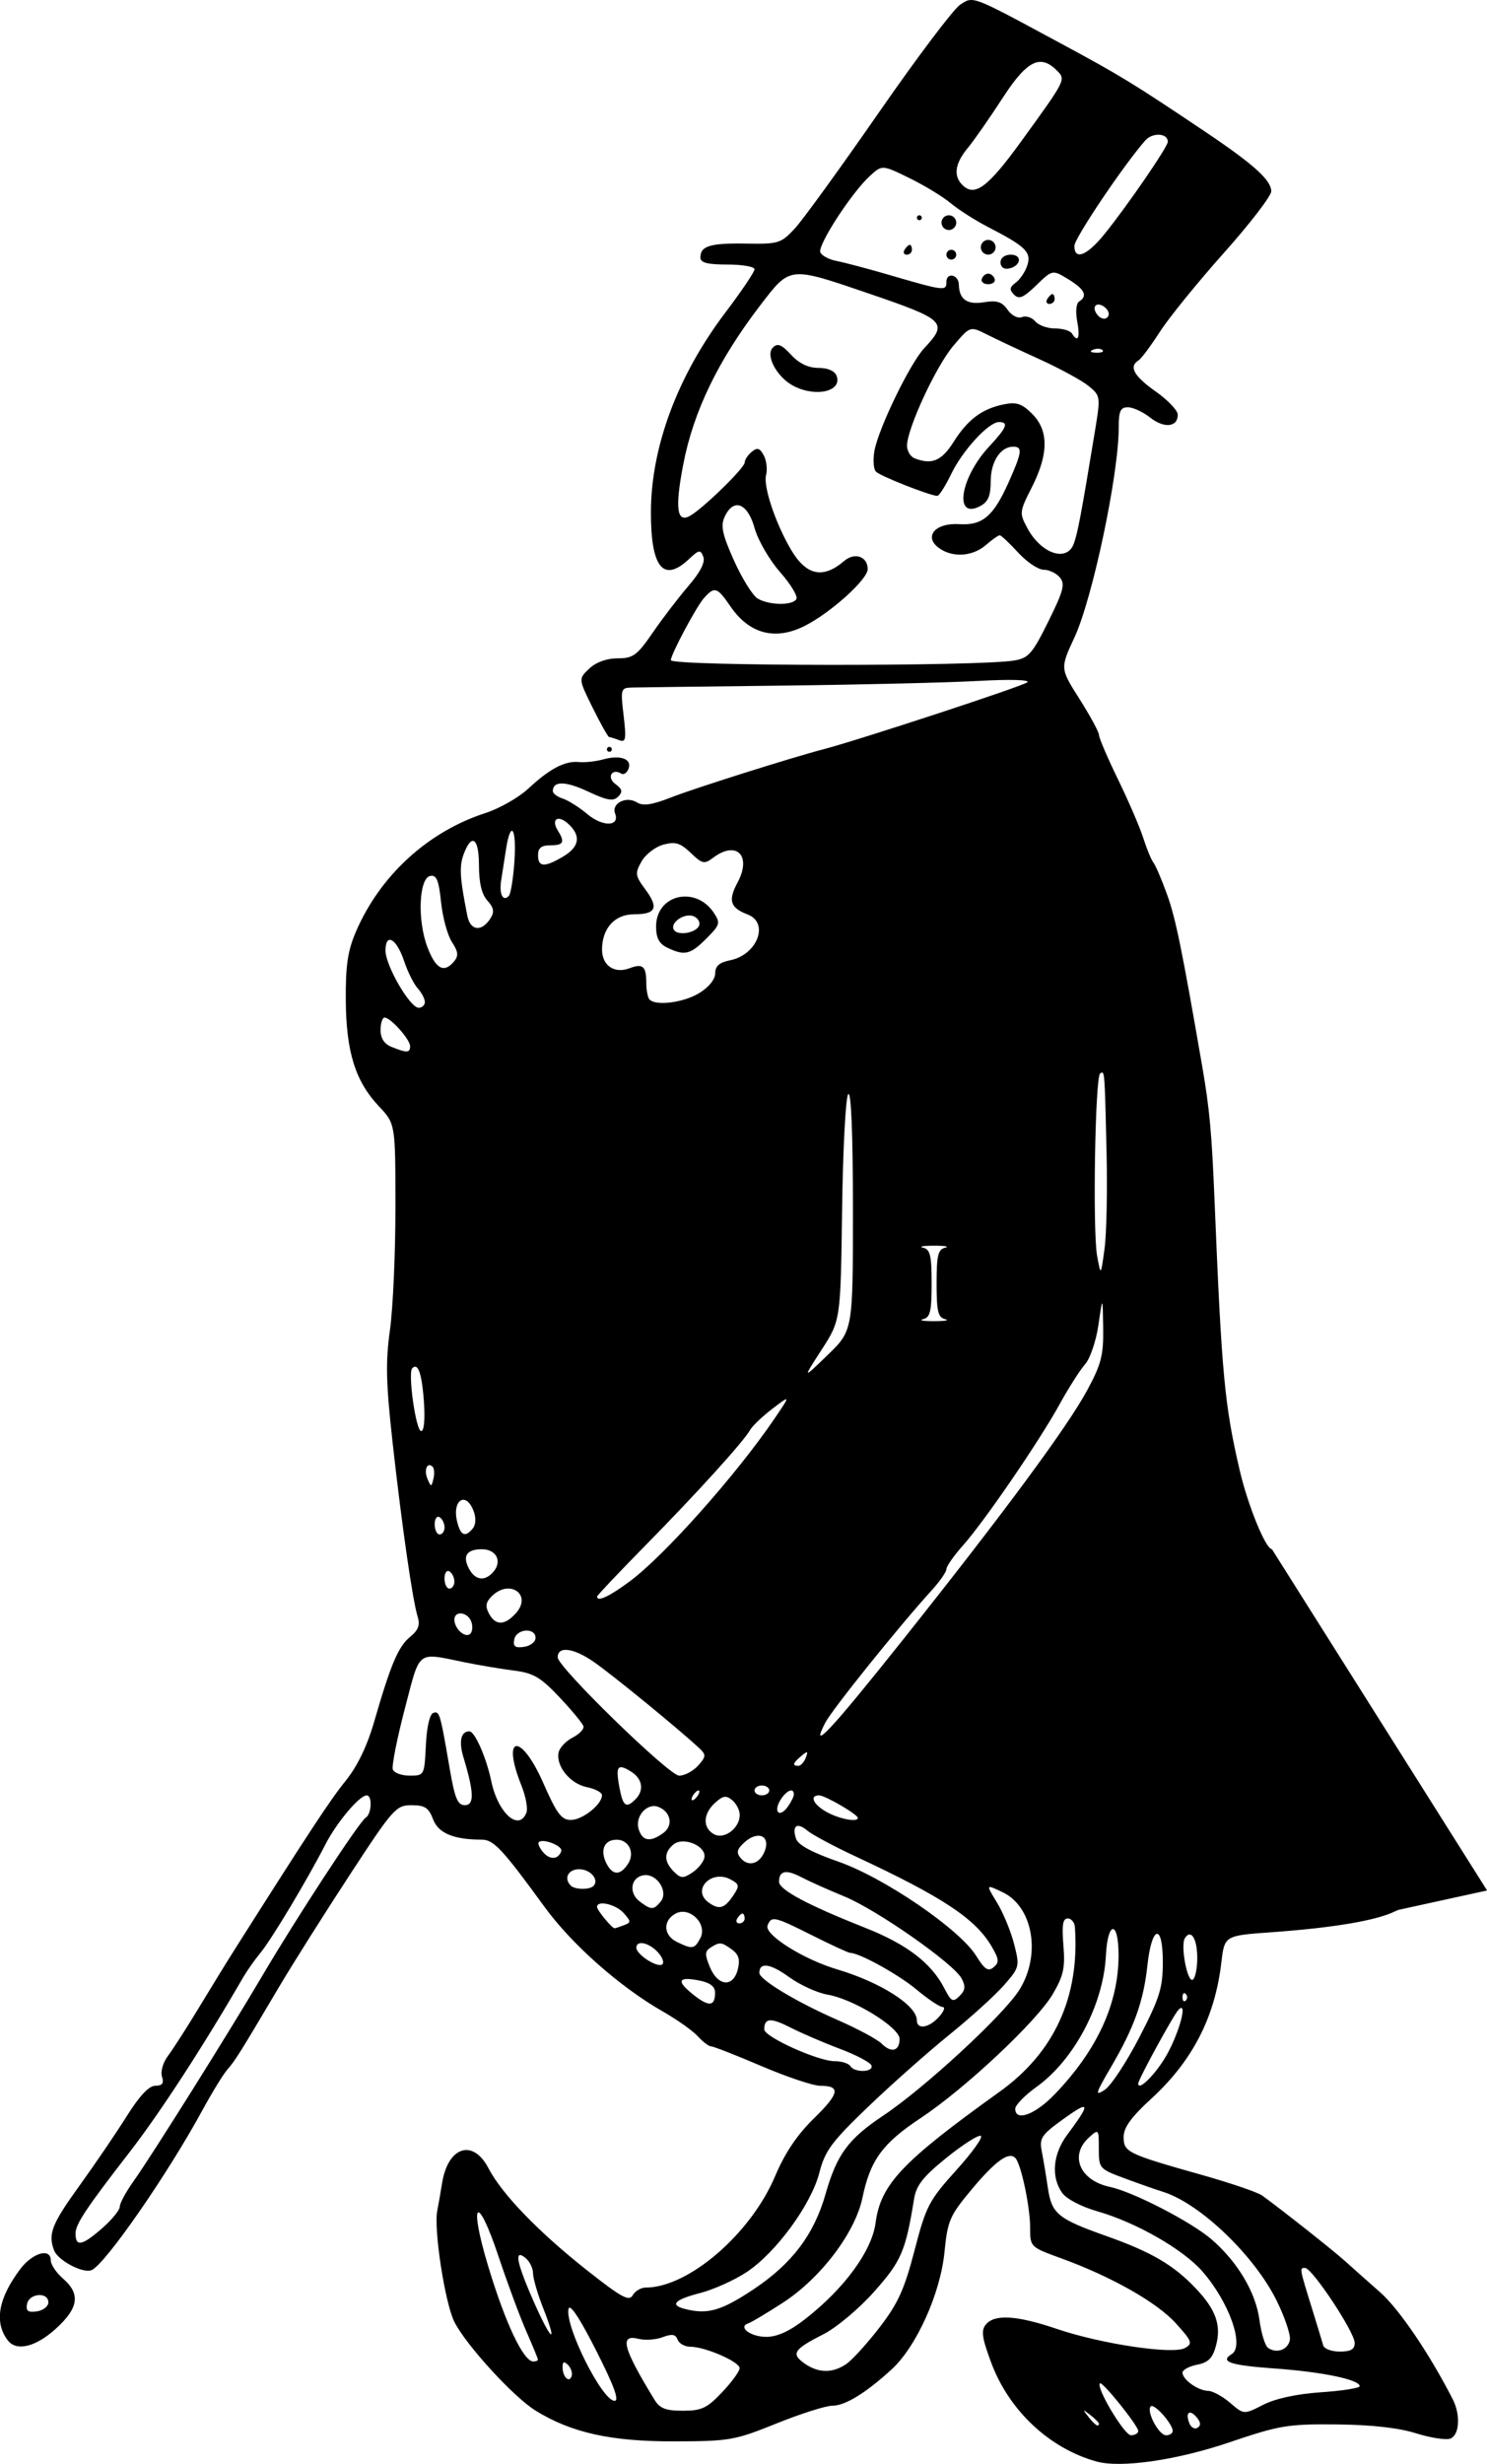 <?xml version="1.0" encoding="UTF-8" standalone="no"?>
<!-- Created with Inkscape (http://www.inkscape.org/) -->

<svg
   width="51.901mm"
   height="85.964mm"
   viewBox="0 0 51.901 85.964"
   version="1.1"
   id="svg1"
   xml:space="preserve"
   inkscape:version="1.3.2 (091e20e, 2023-11-25, custom)"
   sodipodi:docname="Line Drawings.svg"
   xmlns:inkscape="http://www.inkscape.org/namespaces/inkscape"
   xmlns:sodipodi="http://sodipodi.sourceforge.net/DTD/sodipodi-0.dtd"
   xmlns="http://www.w3.org/2000/svg"
   xmlns:svg="http://www.w3.org/2000/svg"><sodipodi:namedview
     id="namedview1"
     pagecolor="#ffffff"
     bordercolor="#666666"
     borderopacity="1.0"
     inkscape:showpageshadow="2"
     inkscape:pageopacity="0.0"
     inkscape:pagecheckerboard="0"
     inkscape:deskcolor="#d1d1d1"
     inkscape:document-units="mm"
     inkscape:zoom="1.0847363"
     inkscape:cx="371.51886"
     inkscape:cy="315.74493"
     inkscape:window-width="1856"
     inkscape:window-height="1057"
     inkscape:window-x="56"
     inkscape:window-y="-8"
     inkscape:window-maximized="1"
     inkscape:current-layer="layer1" /><defs
     id="defs1" /><g
     inkscape:label="Layer 1"
     inkscape:groupmode="layer"
     id="layer1"
     transform="translate(-77.951,-94.404)"><path
       id="path2"
       style="fill:#000000;stroke-width:1"
       d="m 111.766,94.411 c -0.106,0.02 -0.186,0.081 -0.304,0.158 -0.23,0.151 -1.509,1.847 -2.841,3.768 -1.332,1.921 -2.65,3.739 -2.929,4.04 -0.481,0.518 -0.569,0.546 -1.694,0.526 -1.257,-0.022 -1.601,0.082 -1.601,0.483 0,0.185 0.237,0.248 0.945,0.248 0.519,0 0.945,0.074 0.945,0.165 0,0.091 -0.456,0.767 -1.013,1.503 -1.668,2.201 -2.597,4.684 -2.604,6.959 -0.006,1.943 0.433,2.49 1.326,1.652 0.352,-0.331 0.404,-0.339 0.503,-0.083 0.072,0.188 -0.104,0.535 -0.515,1.013 -0.344,0.4 -0.905,1.132 -1.246,1.628 -0.551,0.801 -0.688,0.902 -1.229,0.902 -0.381,0 -0.752,0.134 -0.99,0.358 -0.381,0.358 -0.381,0.358 0.122,1.374 0.277,0.559 0.534,1.015 0.571,1.015 0.037,0 0.191,0.048 0.343,0.106 0.24,0.092 0.261,-0.017 0.162,-0.859 -0.11,-0.932 -0.1,-0.965 0.297,-0.975 0.226,-0.006 2.612,-0.036 5.304,-0.068 2.692,-0.031 5.741,-0.104 6.776,-0.162 1.092,-0.061 1.813,-0.042 1.717,0.046 -0.14,0.13 -5.86,2.008 -7.119,2.338 -1.139,0.298 -4.482,1.354 -5.301,1.674 -0.69,0.27 -0.996,0.314 -1.213,0.178 -0.368,-0.23 -0.893,0.037 -0.759,0.386 0.177,0.461 -0.43,0.477 -0.966,0.026 -0.284,-0.239 -0.672,-0.484 -0.861,-0.544 -0.189,-0.06 -0.345,-0.177 -0.345,-0.259 0,-0.36 0.439,-0.356 1.223,0.011 0.674,0.316 0.887,0.352 1.056,0.181 0.168,-0.17 0.147,-0.262 -0.1,-0.444 -0.308,-0.227 -0.116,-0.56 0.207,-0.36 0.085,0.052 0.199,-0.023 0.255,-0.168 0.131,-0.342 -0.28,-0.495 -0.881,-0.328 -0.26,0.072 -0.642,0.114 -0.849,0.093 -0.488,-0.049 -1.022,0.232 -1.77,0.929 -0.331,0.308 -1.001,0.69 -1.491,0.849 -2.013,0.651 -3.681,2.18 -4.526,4.147 -0.283,0.659 -0.36,1.18 -0.351,2.379 0.013,1.812 0.332,2.833 1.159,3.71 0.573,0.608 0.573,0.608 0.574,3.52 1.31e-4,1.602 -0.086,3.531 -0.192,4.287 -0.156,1.117 -0.138,1.856 0.096,3.95 0.328,2.933 0.696,5.486 0.873,6.053 0.089,0.286 0.021,0.466 -0.261,0.695 -0.414,0.335 -0.68,0.96 -1.258,2.962 -0.245,0.849 -0.588,1.559 -0.994,2.061 -0.537,0.663 -1.249,1.745 -3.845,5.84 -0.283,0.447 -0.859,1.382 -1.279,2.077 -0.42,0.695 -0.905,1.45 -1.076,1.677 -0.176,0.234 -0.269,0.551 -0.212,0.73 0.074,0.233 0.013,0.317 -0.232,0.317 -0.221,0 -0.556,0.355 -0.999,1.063 -0.367,0.585 -1.111,1.679 -1.654,2.431 -0.963,1.334 -1.1,1.682 -0.881,2.252 0.134,0.349 0.998,0.807 1.303,0.69 0.46,-0.176 2.651,-3.334 3.871,-5.577 0.334,-0.614 0.729,-1.257 0.877,-1.428 0.281,-0.324 0.407,-0.525 1.814,-2.9 0.465,-0.784 1.564,-2.526 2.444,-3.872 1.523,-2.331 1.626,-2.447 2.166,-2.447 0.465,0 0.6,0.088 0.751,0.489 0.184,0.488 0.72,0.713 1.699,0.713 0.417,0 0.72,0.323 2.192,2.345 0.955,1.312 2.627,2.79 4.122,3.646 0.504,0.288 1.059,0.681 1.232,0.873 0.174,0.192 0.382,0.349 0.463,0.349 0.081,0 0.87,0.309 1.754,0.687 0.884,0.378 1.807,0.687 2.049,0.687 0.729,0 0.677,0.267 -0.221,1.143 -0.583,0.569 -1.01,1.206 -1.35,2.01 -0.85,2.015 -3.026,3.888 -4.516,3.888 -0.167,0 -0.372,0.121 -0.455,0.269 -0.125,0.223 -0.398,0.073 -1.597,-0.874 -1.695,-1.339 -2.967,-2.657 -3.437,-3.559 -0.541,-1.04 -1.414,-0.759 -1.619,0.521 -0.056,0.351 -0.132,0.784 -0.168,0.961 -0.131,0.639 0.271,3.239 0.6,3.885 0.418,0.819 2.064,2.615 2.83,3.089 1.248,0.771 2.624,1.077 4.812,1.074 1.964,-0.004 2.133,-0.034 3.597,-0.624 0.845,-0.341 1.722,-0.62 1.949,-0.62 0.449,0 1.169,-0.442 2.075,-1.272 0.862,-0.79 1.699,-2.649 1.84,-4.085 0.109,-1.104 0.182,-1.271 0.952,-2.193 0.838,-1.003 1.305,-1.335 1.528,-1.085 0.199,0.223 0.51,1.701 0.51,2.422 0,0.673 0.005,0.678 1.073,1.066 1.766,0.642 3.35,1.539 4.013,2.272 0.567,0.627 0.596,0.706 0.318,0.862 -0.418,0.234 -2.913,-0.138 -4.472,-0.667 -1.397,-0.474 -2.172,-0.522 -2.477,-0.154 -0.173,0.209 -0.138,0.46 0.186,1.331 0.624,1.673 2.032,2.995 3.678,3.45 0.85,0.235 2.8,-0.046 4.637,-0.67 1.745,-0.591 2.03,-0.641 3.739,-0.624 1.215,0.011 2.166,0.118 2.772,0.309 0.507,0.159 1.047,0.243 1.199,0.185 0.321,-0.123 0.363,-0.827 0.084,-1.373 -0.818,-1.598 -1.873,-3.151 -2.538,-3.736 -0.435,-0.382 -0.984,-0.871 -1.221,-1.085 -0.398,-0.36 -2.234,-1.811 -2.892,-2.286 -0.156,-0.113 -1.095,-0.434 -2.087,-0.714 -2.625,-0.74 -2.748,-0.8 -2.748,-1.329 0,-0.33 0.26,-0.691 0.961,-1.333 1.439,-1.318 2.225,-2.841 2.448,-4.748 0.111,-0.945 0.111,-0.945 1.743,-1.062 2.188,-0.157 3.683,-0.411 4.334,-0.736 0.047,-0.024 0.074,-0.028 0.116,-0.047 l 3.083,-0.675 -7.509,-11.906 c -0.216,0 -0.839,-1.523 -1.124,-2.748 -0.53,-2.273 -0.63,-3.345 -0.877,-9.36 -0.098,-2.402 -0.175,-3.248 -0.43,-4.723 -0.709,-4.103 -0.93,-5.183 -1.228,-6.008 -0.187,-0.518 -0.402,-1.021 -0.477,-1.116 -0.075,-0.096 -0.235,-0.483 -0.356,-0.861 -0.121,-0.378 -0.517,-1.298 -0.881,-2.044 -0.364,-0.747 -0.662,-1.442 -0.663,-1.546 -9e-4,-0.104 -0.307,-0.669 -0.68,-1.257 -0.678,-1.069 -0.679,-1.069 -0.178,-2.147 0.632,-1.36 1.546,-5.687 1.546,-7.323 0,-0.578 0.059,-0.71 0.32,-0.71 0.176,0 0.527,0.162 0.778,0.36 0.49,0.385 0.963,0.335 0.963,-0.101 0,-0.147 -0.348,-0.511 -0.773,-0.811 -0.759,-0.535 -0.943,-0.868 -0.599,-1.081 0.096,-0.059 0.431,-0.508 0.746,-0.998 0.315,-0.49 1.318,-1.726 2.23,-2.748 0.912,-1.022 1.659,-1.993 1.659,-2.157 0,-0.388 -0.622,-0.948 -2.319,-2.086 -2.504,-1.68 -2.931,-1.942 -4.98,-3.047 -2.4,-1.295 -2.937,-1.594 -3.254,-1.533 z m 2.439,2.156 c 0.212,-0.026 0.413,0.076 0.63,0.294 0.323,0.323 0.334,0.302 -1.243,2.478 -1.166,1.609 -1.623,1.947 -2.052,1.518 -0.32,-0.32 -0.258,-0.75 0.189,-1.29 0.221,-0.267 0.764,-1.046 1.208,-1.731 0.534,-0.824 0.916,-1.226 1.268,-1.27 z m 4.209,2.538 c 0.165,0.01 0.298,0.094 0.298,0.244 0,0.176 -1.388,2.2 -2.201,3.21 -0.616,0.765 -1.061,0.943 -1.061,0.424 0,-0.265 1.727,-2.832 2.478,-3.682 0.126,-0.142 0.322,-0.206 0.487,-0.195 z m -9.612,1.155 c 0.175,0.007 0.414,0.124 0.891,0.358 0.526,0.257 1.175,0.652 1.442,0.877 0.268,0.225 0.865,0.605 1.327,0.843 1.292,0.667 1.492,0.864 1.346,1.323 -0.07,0.219 -0.25,0.49 -0.402,0.602 -0.22,0.163 -0.232,0.247 -0.061,0.421 0.172,0.175 0.324,0.11 0.777,-0.328 0.563,-0.545 0.563,-0.545 1.117,-0.208 0.571,0.347 0.686,0.584 0.377,0.775 -0.103,0.063 -0.131,0.356 -0.067,0.697 0.108,0.575 0.026,0.758 -0.186,0.416 -0.058,-0.094 -0.324,-0.172 -0.59,-0.172 -0.266,0 -0.576,-0.111 -0.689,-0.248 -0.113,-0.136 -0.32,-0.203 -0.461,-0.149 -0.148,0.057 -0.361,-0.051 -0.505,-0.256 -0.196,-0.28 -0.371,-0.335 -0.826,-0.261 -0.586,0.095 -0.864,-0.101 -0.874,-0.617 -0.007,-0.35 -0.434,-0.443 -0.434,-0.095 0,0.331 -0.062,0.323 -2.061,-0.26 -0.708,-0.207 -1.507,-0.417 -1.774,-0.469 -0.267,-0.051 -0.522,-0.188 -0.566,-0.304 -0.095,-0.247 1.074,-2.053 1.713,-2.646 0.221,-0.205 0.332,-0.307 0.506,-0.3 z m 1.237,1.655 c -0.047,0 -0.086,0.038 -0.086,0.086 0,0.047 0.039,0.086 0.086,0.086 0.047,0 0.086,-0.038 0.086,-0.086 0,-0.047 -0.039,-0.086 -0.086,-0.086 z m 1.03,0 c -0.142,0 -0.257,0.116 -0.257,0.257 0,0.142 0.116,0.258 0.257,0.258 0.142,0 0.258,-0.116 0.258,-0.258 0,-0.142 -0.116,-0.257 -0.258,-0.257 z m 1.374,0.859 c -0.142,0 -0.258,0.116 -0.258,0.257 0,0.142 0.116,0.258 0.258,0.258 0.142,0 0.257,-0.116 0.257,-0.258 0,-0.142 -0.116,-0.257 -0.257,-0.257 z m -2.738,0.172 c -0.042,0 -0.124,0.077 -0.182,0.172 -0.058,0.094 -0.024,0.172 0.076,0.172 0.1,0 0.182,-0.078 0.182,-0.172 0,-0.095 -0.034,-0.172 -0.076,-0.172 z m 1.45,0.172 c -0.094,0 -0.172,0.078 -0.172,0.172 0,0.094 0.078,0.172 0.172,0.172 0.095,0 0.172,-0.077 0.172,-0.172 0,-0.094 -0.077,-0.172 -0.172,-0.172 z m 2.075,0.172 c -0.211,0 -0.358,0.11 -0.358,0.27 0,0.16 0.117,0.248 0.286,0.215 0.431,-0.084 0.49,-0.485 0.071,-0.485 z m -0.787,0.661 c -0.09,0 -0.191,0.083 -0.225,0.184 -0.034,0.102 0.067,0.185 0.225,0.185 0.157,0 0.259,-0.084 0.225,-0.185 -0.034,-0.102 -0.135,-0.184 -0.225,-0.184 z m -6.714,0.027 c 0.466,-0.049 1.15,0.19 2.544,0.666 2.678,0.915 2.777,1.013 1.936,1.909 -0.492,0.524 -1.586,2.776 -1.735,3.569 -0.06,0.318 -0.036,0.651 0.054,0.741 0.156,0.156 1.899,0.842 2.138,0.842 0.064,0 0.282,-0.343 0.485,-0.763 0.4,-0.827 1.308,-1.813 1.669,-1.813 0.349,0 0.272,0.193 -0.342,0.852 -1.023,1.098 -1.244,2.578 -0.31,2.078 0.273,-0.146 0.362,-0.358 0.362,-0.862 0,-0.685 0.34,-1.208 0.785,-1.208 0.335,0 0.311,0.187 -0.159,1.24 -0.533,1.193 -0.913,1.515 -1.73,1.463 -0.829,-0.053 -1.243,0.431 -0.71,0.827 0.47,0.349 1.177,0.307 1.642,-0.096 0.218,-0.189 0.437,-0.343 0.486,-0.343 0.05,0 0.338,0.27 0.641,0.601 0.303,0.331 0.705,0.601 0.893,0.601 0.188,0 0.443,0.122 0.566,0.27 0.189,0.228 0.126,0.468 -0.403,1.536 -0.556,1.124 -0.69,1.277 -1.191,1.361 -1.263,0.211 -11.984,0.2 -11.984,-0.012 0,-0.201 0.894,-1.876 1.157,-2.168 0.372,-0.413 0.458,-0.386 0.922,0.291 0.664,0.969 1.573,1.204 2.61,0.673 0.91,-0.466 2.181,-1.616 2.181,-1.973 0,-0.442 -0.455,-0.598 -0.822,-0.283 -0.745,0.639 -1.33,0.508 -1.87,-0.421 -0.536,-0.921 -0.956,-2.187 -0.855,-2.575 0.052,-0.199 0.016,-0.509 -0.08,-0.689 -0.139,-0.26 -0.225,-0.285 -0.421,-0.123 -0.135,0.112 -0.245,0.279 -0.245,0.372 0,0.191 -1.481,1.631 -1.92,1.867 -0.449,0.242 -0.516,-0.278 -0.228,-1.782 0.358,-1.87 1.219,-3.649 2.701,-5.582 0.521,-0.679 0.768,-1.017 1.234,-1.066 z m 8.957,0.686 c -0.042,0 -0.123,0.078 -0.182,0.172 -0.058,0.094 -0.025,0.172 0.075,0.172 0.1,0 0.182,-0.077 0.182,-0.172 0,-0.094 -0.034,-0.172 -0.075,-0.172 z m 1.63,0.367 c 0.146,0.019 0.334,0.178 0.334,0.33 0,0.089 -0.073,0.162 -0.162,0.162 -0.203,0 -0.419,-0.335 -0.296,-0.458 0.031,-0.031 0.075,-0.04 0.124,-0.034 z m -4.505,0.871 c 0.145,-0.05 0.288,0.023 0.575,0.167 0.315,0.159 1.152,0.553 1.86,0.875 0.708,0.322 1.476,0.742 1.706,0.932 0.413,0.341 0.416,0.361 0.209,1.614 -0.474,2.874 -0.596,3.52 -0.733,3.888 -0.241,0.649 -1.135,0.349 -1.615,-0.542 -0.288,-0.534 -0.284,-0.57 0.155,-1.436 0.586,-1.156 0.589,-1.978 0.009,-2.557 -0.355,-0.355 -0.546,-0.419 -0.979,-0.333 -0.765,0.153 -1.266,0.525 -1.761,1.309 -0.42,0.665 -0.757,0.809 -1.357,0.578 -0.149,-0.057 -0.271,-0.256 -0.271,-0.441 0,-0.593 1.014,-2.78 1.619,-3.49 0.292,-0.343 0.438,-0.515 0.583,-0.565 z m -6.762,0.547 c -0.041,0.012 -0.08,0.039 -0.121,0.08 -0.276,0.276 0.147,1.051 0.737,1.35 0.782,0.395 1.691,0.173 1.485,-0.364 -0.065,-0.17 -0.308,-0.275 -0.635,-0.275 -0.353,0 -0.671,-0.153 -0.954,-0.459 -0.25,-0.269 -0.389,-0.368 -0.512,-0.331 z m 11.244,0.125 c 0.06,0.002 0.111,0.018 0.14,0.046 0.057,0.057 -0.045,0.097 -0.226,0.09 -0.2,-0.008 -0.24,-0.049 -0.103,-0.104 0.062,-0.025 0.13,-0.036 0.19,-0.033 z m -12.651,5.46 c 0.241,-0.034 0.491,0.241 0.644,0.789 0.12,0.428 0.519,1.119 0.893,1.543 0.372,0.422 0.628,0.846 0.568,0.943 -0.14,0.227 -0.944,0.215 -1.348,-0.019 -0.173,-0.101 -0.545,-0.695 -0.826,-1.321 -0.41,-0.914 -0.475,-1.215 -0.332,-1.529 0.115,-0.252 0.256,-0.385 0.4,-0.405 z m -4.422,8.429 c -0.047,0 -0.086,0.038 -0.086,0.086 0,0.047 0.039,0.086 0.086,0.086 0.047,0 0.086,-0.038 0.086,-0.086 0,-0.047 -0.039,-0.086 -0.086,-0.086 z m -1.816,2.516 c 0.035,-0.011 0.08,-0.009 0.132,0.008 0.069,0.023 0.152,0.072 0.241,0.153 0.463,0.419 0.405,0.809 -0.172,1.15 -0.651,0.385 -0.875,0.372 -0.875,-0.049 0,-0.252 0.115,-0.344 0.429,-0.344 0.459,0 0.517,-0.11 0.266,-0.507 -0.142,-0.224 -0.126,-0.378 -0.021,-0.411 z m -1.605,0.418 c 0.094,-0.062 0.157,0.33 0.107,1.059 -0.04,0.59 -0.127,1.133 -0.194,1.205 -0.203,0.22 -0.344,-0.06 -0.269,-0.538 0.039,-0.249 0.116,-0.742 0.171,-1.096 0.061,-0.391 0.129,-0.592 0.185,-0.629 z m -1.368,0.349 c 0.142,-0.04 0.238,0.263 0.238,0.868 0,0.596 0.097,0.995 0.294,1.212 0.223,0.246 0.249,0.394 0.111,0.614 -0.308,0.489 -0.706,0.447 -0.812,-0.086 -0.265,-1.334 -0.287,-1.726 -0.123,-2.158 0.106,-0.28 0.207,-0.427 0.292,-0.451 z m 6.948,0.075 c 0.242,-0.016 0.406,0.078 0.68,0.34 0.401,0.385 0.476,0.401 0.778,0.173 0.821,-0.621 1.362,-0.077 0.857,0.861 -0.338,0.628 -0.258,0.883 0.352,1.115 0.765,0.291 0.337,1.409 -0.611,1.598 -0.376,0.075 -0.521,0.202 -0.521,0.454 0,0.211 -0.222,0.486 -0.558,0.691 -0.544,0.332 -1.502,0.457 -1.732,0.227 -0.063,-0.063 -0.115,-0.321 -0.115,-0.573 0,-0.59 -0.12,-0.698 -0.584,-0.521 -0.529,0.201 -0.961,-0.091 -0.961,-0.651 0,-0.742 0.444,-1.231 1.116,-1.231 0.768,0 0.871,-0.224 0.398,-0.864 -0.359,-0.486 -0.37,-0.563 -0.136,-0.979 0.139,-0.248 0.483,-0.513 0.764,-0.588 0.105,-0.028 0.194,-0.046 0.274,-0.051 z m -8.409,1.144 c 0.218,-0.041 0.296,0.151 0.375,0.914 0.055,0.531 0.226,1.158 0.38,1.393 0.22,0.335 0.236,0.481 0.076,0.674 -0.352,0.424 -0.639,0.272 -0.931,-0.494 -0.358,-0.937 -0.299,-2.411 0.1,-2.487 z m 8.98,0.722 c -0.56,-0.043 -1.099,0.343 -1.099,1.038 0,0.406 0.104,0.605 0.387,0.742 0.605,0.292 0.805,0.246 1.362,-0.311 0.482,-0.482 0.502,-0.547 0.268,-0.901 -0.239,-0.361 -0.582,-0.542 -0.917,-0.567 z m -0.059,0.671 c 0.09,-0.02 0.182,-0.02 0.261,0.01 0.151,0.058 0.242,0.202 0.203,0.32 -0.087,0.263 -0.746,0.381 -0.884,0.158 -0.111,-0.18 0.149,-0.427 0.42,-0.488 z m -10.348,0.838 c 0.137,-0.022 0.35,0.251 0.515,0.746 0.123,0.368 0.335,0.794 0.472,0.945 0.137,0.152 0.25,0.366 0.25,0.477 0,0.111 -0.097,0.201 -0.216,0.201 -0.304,0 -1.158,-1.472 -1.158,-1.996 0,-0.24 0.055,-0.36 0.137,-0.373 z m -0.167,2.712 c 0.21,0 0.889,0.763 0.889,0.998 0,0.236 -0.112,0.24 -0.644,0.026 -0.258,-0.104 -0.387,-0.3 -0.387,-0.59 0,-0.239 0.064,-0.435 0.142,-0.435 z m 25.067,1.929 c 0.069,0.08 0.079,0.598 0.131,2.794 0.031,1.322 -9.3e-4,2.83 -0.072,3.349 -0.129,0.945 -0.129,0.944 -0.258,0.244 -0.16,-0.871 -0.07,-6.259 0.106,-6.368 0.04,-0.025 0.069,-0.046 0.092,-0.02 z m -8.885,0.742 c 0.102,-0.103 0.163,1.396 0.163,4.042 0,4.205 1.2e-4,4.205 -0.881,5.058 -0.881,0.852 -0.881,0.852 -0.215,-0.178 0.666,-1.03 0.666,-1.03 0.718,-4.894 0.029,-2.125 0.125,-3.937 0.214,-4.027 z m 2.996,5.287 c 0.378,0 0.552,0.031 0.387,0.07 -0.25,0.058 -0.3,0.267 -0.3,1.247 0,0.98 0.05,1.189 0.3,1.247 0.165,0.038 -0.009,0.07 -0.387,0.07 -0.378,0 -0.551,-0.031 -0.386,-0.07 0.25,-0.058 0.3,-0.267 0.3,-1.247 0,-0.98 -0.05,-1.189 -0.3,-1.247 -0.165,-0.038 0.008,-0.07 0.386,-0.07 z m 5.867,2.013 c 0.021,0.013 0.025,0.291 0.034,0.85 0.015,0.956 -0.065,1.269 -0.554,2.175 -0.689,1.278 -2.894,4.263 -6.424,8.698 -2.537,3.187 -3.273,3.974 -2.724,2.912 0.244,-0.471 2.574,-3.369 3.727,-4.635 0.277,-0.304 0.504,-0.633 0.504,-0.73 0,-0.097 0.259,-0.466 0.574,-0.82 0.756,-0.849 2.667,-3.641 3.381,-4.938 0.312,-0.567 0.71,-1.191 0.885,-1.388 0.176,-0.198 0.384,-0.811 0.466,-1.374 0.074,-0.508 0.111,-0.763 0.132,-0.75 z m -23.942,2.22 c 0.126,0.068 0.214,0.467 0.268,1.209 0.044,0.614 0.006,1.027 -0.096,1.027 -0.183,0 -0.471,-2.033 -0.311,-2.194 0.051,-0.051 0.097,-0.065 0.14,-0.042 z m 12.918,1.137 c 0.007,0.045 -0.137,0.257 -0.425,0.681 -1.319,1.939 -3.817,4.746 -5.023,5.647 -0.724,0.541 -1.158,0.744 -1.158,0.543 0,-0.037 0.753,-0.833 1.674,-1.769 1.822,-1.852 3.44,-3.636 3.667,-4.042 0.079,-0.141 0.43,-0.475 0.78,-0.742 0.318,-0.243 0.477,-0.364 0.485,-0.319 z m -12.471,2.288 c 0.036,-0.006 0.08,0.01 0.127,0.057 0.055,0.056 0.067,0.242 0.026,0.415 -0.071,0.3 -0.081,0.3 -0.208,0.006 -0.101,-0.233 -0.054,-0.459 0.055,-0.478 z m 1.206,1.208 c 0.116,0.006 0.249,0.127 0.35,0.394 0.088,0.233 0.078,0.472 -0.026,0.601 -0.263,0.326 -0.426,0.26 -0.547,-0.223 -0.12,-0.476 0.029,-0.783 0.223,-0.772 z m -0.904,0.595 c 0.021,-0.005 0.043,-10e-4 0.067,0.013 0.094,0.058 0.172,0.217 0.172,0.353 0,0.136 -0.077,0.248 -0.172,0.248 -0.094,0 -0.172,-0.159 -0.172,-0.353 0,-0.146 0.044,-0.245 0.105,-0.261 z m 1.542,1.13 c 0.497,0 0.715,0.41 0.412,0.775 -0.295,0.355 -0.639,0.319 -0.859,-0.091 -0.24,-0.448 -0.085,-0.684 0.447,-0.684 z m -1.199,0.76 c 0.021,-0.005 0.043,-0.001 0.067,0.013 0.094,0.058 0.172,0.217 0.172,0.353 0,0.136 -0.078,0.248 -0.172,0.248 -0.094,0 -0.172,-0.159 -0.172,-0.353 0,-0.146 0.043,-0.245 0.105,-0.261 z m 2.019,0.62 c 0.464,-0.074 0.805,0.369 0.361,0.86 v -0.002 c -0.386,0.428 -0.706,0.43 -0.933,0.007 -0.134,-0.25 -0.111,-0.398 0.092,-0.601 0.157,-0.157 0.325,-0.24 0.48,-0.265 z m -1.535,0.861 c 0.131,0.014 0.278,0.11 0.343,0.279 0.06,0.157 0.046,0.351 -0.033,0.429 -0.169,0.169 -0.555,-0.173 -0.555,-0.492 0,-0.162 0.115,-0.23 0.245,-0.216 z m 2.244,0.598 c 0.176,-0.013 0.344,0.067 0.344,0.253 -3.47e-4,0.142 -0.181,0.282 -0.402,0.314 -0.311,0.044 -0.388,-0.013 -0.341,-0.257 0.036,-0.189 0.222,-0.297 0.398,-0.31 z m 1.476,0.676 c 0.223,0.027 0.535,0.164 0.887,0.406 0.665,0.458 3.07,2.426 3.723,3.047 0.213,0.203 0.204,0.281 -0.07,0.583 -0.174,0.192 -0.47,0.349 -0.659,0.349 -0.35,0 -4.24,-3.787 -4.24,-4.128 0,-0.2 0.135,-0.284 0.359,-0.257 z m -4.872,0.241 c 0.249,-0.04 0.621,0.057 1.25,0.185 0.519,0.106 1.304,0.238 1.744,0.293 0.673,0.085 0.924,0.233 1.587,0.936 0.433,0.459 0.808,0.914 0.832,1.01 0.024,0.097 -0.149,0.274 -0.384,0.394 -0.235,0.12 -0.454,0.356 -0.486,0.523 -0.092,0.477 0.41,1.088 0.989,1.204 0.29,0.058 0.527,0.184 0.527,0.281 0,0.322 -0.681,0.863 -1.085,0.863 -0.331,0 -0.494,-0.218 -0.964,-1.288 -0.778,-1.77 -1.476,-1.695 -0.765,0.082 0.152,0.379 0.232,0.806 0.177,0.948 v 5.1e-4 c -0.26,0.677 -0.995,0.021 -1.228,-1.098 -0.171,-0.82 -0.574,-1.736 -0.763,-1.736 -0.297,0 -0.376,0.348 -0.208,0.905 0.371,1.225 0.384,1.671 0.051,1.671 -0.253,0 -0.352,-0.236 -0.525,-1.245 -0.34,-1.98 -0.359,-2.046 -0.578,-1.974 -0.125,0.041 -0.229,0.491 -0.259,1.129 -0.051,1.05 -0.056,1.06 -0.564,1.06 -0.282,0 -0.547,-0.097 -0.59,-0.215 -0.043,-0.118 0.144,-1.065 0.415,-2.104 0.343,-1.313 0.413,-1.76 0.827,-1.826 z m 13.211,3.33 c 0.022,0.009 0.006,0.072 -0.039,0.189 -0.06,0.155 -0.177,0.282 -0.261,0.282 -0.221,0 -0.19,-0.099 0.108,-0.347 0.109,-0.091 0.17,-0.133 0.193,-0.124 z m -6.42,0.529 c 0.071,0.02 0.164,0.069 0.282,0.143 0.402,0.251 0.466,0.655 0.154,0.967 -0.327,0.327 -0.435,0.248 -0.559,-0.412 -0.105,-0.561 -0.09,-0.758 0.123,-0.697 z m 4.849,0.628 c 0.142,0 0.258,0.078 0.258,0.172 0,0.094 -0.116,0.172 -0.258,0.172 -0.142,0 -0.257,-0.077 -0.257,-0.172 0,-0.094 0.116,-0.172 0.257,-0.172 z m -2.212,0.172 c 0.047,0 0.038,0.077 -0.02,0.172 -0.058,0.094 -0.145,0.172 -0.192,0.172 -0.047,0 -0.038,-0.077 0.02,-0.172 0.058,-0.094 0.145,-0.172 0.192,-0.172 z m 3.174,0.014 c 0.09,-0.036 0.154,5.3e-4 0.154,0.125 0,0.076 -0.098,0.274 -0.219,0.439 -0.288,0.394 -0.507,0.168 -0.244,-0.253 0.104,-0.166 0.22,-0.275 0.31,-0.311 z m 1.036,0.158 c 0.207,0 1.351,0.666 1.351,0.787 0,0.159 -0.629,0.043 -1.073,-0.198 -0.478,-0.26 -0.633,-0.589 -0.278,-0.589 z m -15.79,0.002 c 0.2,0 0.173,0.646 -0.033,0.773 -0.222,0.137 -2.42,3.496 -3.597,5.495 -1.158,1.969 -3.886,6.32 -4.511,7.195 -0.263,0.368 -0.478,0.766 -0.478,0.884 0,0.118 -0.273,0.454 -0.607,0.747 -0.705,0.619 -0.938,0.667 -0.938,0.191 0,-0.325 0.37,-0.881 1.884,-2.835 1.063,-1.371 2.586,-3.714 3.964,-6.097 0.137,-0.236 0.409,-0.623 0.605,-0.859 0.385,-0.464 1.627,-2.535 2.263,-3.773 0.4,-0.779 1.193,-1.722 1.448,-1.722 z m 12.482,0.052 c 0.089,-0.013 0.17,0.027 0.276,0.115 0.143,0.119 0.261,0.35 0.261,0.513 0,0.467 -0.544,0.872 -0.902,0.672 -0.399,-0.223 -0.381,-0.712 0.04,-1.093 0.139,-0.126 0.236,-0.193 0.325,-0.207 z m -2.599,0.344 c 0.094,-0.032 0.194,-0.034 0.293,0.004 0.44,0.169 0.533,0.65 0.176,0.911 -0.452,0.33 -0.727,0.289 -0.86,-0.13 -0.105,-0.332 0.11,-0.691 0.391,-0.785 z m 5.138,0.672 c 0.033,-0.01 0.074,-0.006 0.124,0.012 0.066,0.024 0.145,0.073 0.235,0.149 0.166,0.14 0.92,0.544 1.675,0.896 3.054,1.423 4.197,2.18 4.764,3.158 v 5.2e-4 c 0.253,0.436 0.262,0.546 0.06,0.713 -0.19,0.157 -0.313,0.077 -0.606,-0.397 -0.574,-0.929 -3.217,-2.734 -4.819,-3.292 -0.931,-0.324 -1.403,-0.582 -1.473,-0.804 -0.081,-0.255 -0.059,-0.406 0.04,-0.435 z m -1.235,0.36 c 0.145,0.059 0.208,0.235 0.112,0.497 -0.172,0.467 -0.575,0.588 -0.852,0.255 -0.154,-0.186 -0.124,-0.306 0.139,-0.544 0.23,-0.208 0.457,-0.266 0.602,-0.208 z m -5.061,0.117 c 0.42,0 0.639,0.452 0.402,0.829 v 5.2e-4 c -0.263,0.417 -0.532,0.427 -0.746,0.026 -0.255,-0.476 -0.102,-0.856 0.345,-0.856 z m -2.529,0.049 c 0.255,0.024 0.638,0.213 0.594,0.348 -0.101,0.301 -0.404,0.317 -0.639,0.033 -0.122,-0.147 -0.188,-0.302 -0.147,-0.343 0.036,-0.036 0.108,-0.046 0.193,-0.038 z m 4.836,0.012 c 0.372,-0.006 0.813,0.263 0.753,0.565 -0.03,0.153 -0.22,0.387 -0.422,0.521 -0.32,0.212 -0.401,0.208 -0.644,-0.034 -0.348,-0.348 -0.353,-0.664 -0.015,-0.945 0.087,-0.072 0.203,-0.105 0.327,-0.107 z m -3.614,0.97 c 0.394,0 0.707,0.371 0.494,0.584 v 0.001 c -0.138,0.137 -0.647,0.129 -0.79,-0.013 -0.255,-0.255 -0.091,-0.573 0.296,-0.573 z m 7.164,0.106 c 0.129,-0.026 0.325,0.033 0.595,0.175 0.277,0.145 0.947,0.444 1.489,0.666 1.129,0.461 3.816,2.339 4.097,2.864 0.146,0.273 0.13,0.41 -0.071,0.61 -0.231,0.231 -0.289,0.202 -0.532,-0.269 -0.456,-0.882 -1.312,-1.536 -2.759,-2.108 -2.01,-0.795 -3.01,-1.329 -3.01,-1.607 0,-0.195 0.061,-0.305 0.19,-0.331 z m -4.911,0.103 c 0.461,-0.065 0.872,0.578 0.588,0.92 v 0.001 c -0.248,0.298 -0.333,0.297 -0.734,-0.007 -0.396,-0.3 -0.308,-0.85 0.146,-0.915 z m 2.541,0.059 c 0.15,-0.024 0.32,-0.002 0.487,0.088 0.307,0.164 0.318,0.222 0.102,0.548 -0.312,0.47 -0.5,0.524 -0.873,0.252 -0.448,-0.327 -0.167,-0.816 0.284,-0.888 z m 9.515,0.367 c 0.025,-0.045 0.173,0.026 0.469,0.167 1.067,0.509 1.35,2.2 0.574,3.42 -0.565,0.887 -3.312,3.42 -4.746,4.376 -1.219,0.813 -1.616,1.352 -2.01,2.735 -0.404,1.419 -1.18,2.441 -2.534,3.337 -1.124,0.744 -1.593,0.875 -2.393,0.666 -0.519,-0.136 -0.331,-0.324 0.549,-0.55 0.467,-0.12 1.197,-0.448 1.622,-0.729 1.027,-0.68 2.255,-2.358 2.54,-3.469 0.196,-0.764 0.423,-1.071 1.686,-2.285 0.803,-0.771 2.078,-1.903 2.833,-2.514 0.756,-0.611 1.623,-1.397 1.928,-1.746 0.542,-0.621 0.55,-0.653 0.349,-1.439 -0.113,-0.442 -0.382,-1.092 -0.598,-1.445 -0.196,-0.321 -0.294,-0.481 -0.269,-0.526 z m -13.584,0.568 c 0.195,-0.048 0.611,0.091 0.82,0.321 0.267,0.295 0.268,0.332 0.013,0.429 -0.153,0.059 -0.3,0.107 -0.325,0.107 -0.092,0 -0.613,-0.632 -0.613,-0.744 0,-0.061 0.04,-0.098 0.105,-0.114 z m 2.828,0.285 c 0.447,-0.049 0.902,0.488 0.671,0.919 -0.204,0.382 -0.27,0.393 -0.814,0.13 -0.477,-0.23 -0.501,-0.747 -0.046,-0.991 0.061,-0.033 0.125,-0.052 0.189,-0.059 z m 2.143,0.057 c 0.042,0 0.076,0.077 0.076,0.172 0,0.094 -0.082,0.172 -0.182,0.172 -0.1,0 -0.134,-0.078 -0.076,-0.172 0.058,-0.094 0.14,-0.172 0.182,-0.172 z m 11.353,0.172 c 0.126,0 0.238,0.136 0.25,0.301 0.172,2.435 -0.716,4.375 -2.632,5.748 -3.398,2.435 -4.147,3.227 -4.325,4.575 -0.13,0.977 -1.092,2.29 -2.458,3.354 -0.544,0.424 -0.973,0.62 -1.358,0.62 -0.55,0 -1.005,-0.346 -0.623,-0.473 0.106,-0.035 0.646,-0.357 1.199,-0.715 1.32,-0.853 2.53,-2.448 2.783,-3.669 0.271,-1.306 0.701,-1.896 2.017,-2.767 1.554,-1.028 4.067,-3.384 4.625,-4.335 0.375,-0.641 0.436,-0.916 0.371,-1.702 -0.059,-0.705 -0.021,-0.937 0.151,-0.937 z m -10.144,0.04 c 0.21,0.047 0.572,0.222 1.247,0.561 0.659,0.331 1.247,0.601 1.307,0.601 0.322,0 1.682,0.752 2.315,1.281 0.4,0.334 0.81,0.608 0.91,0.608 0.1,0 0.042,0.154 -0.129,0.343 -0.354,0.391 -0.773,0.455 -0.773,0.116 0,-0.517 -1.265,-1.323 -2.785,-1.775 -1.178,-0.35 -2.546,-1.212 -2.425,-1.528 0.067,-0.173 0.124,-0.255 0.334,-0.208 z m 11.72,0.33 c 0.103,-0.005 0.198,0.296 0.198,0.907 0,1.695 -0.744,3.314 -2.237,4.867 v -0.001 c -0.678,0.705 -1.369,0.956 -1.369,0.496 0,-0.126 0.333,-0.468 0.741,-0.761 1.317,-0.946 2.337,-2.874 2.423,-4.582 0.031,-0.612 0.142,-0.922 0.244,-0.927 z m 1.531,0.168 c 0.116,-0.026 0.212,0.296 0.212,0.985 0,0.9 -0.108,1.245 -0.816,2.618 -0.449,0.87 -0.995,1.698 -1.213,1.84 -0.352,0.229 -0.326,0.137 0.221,-0.798 0.807,-1.377 1.135,-2.291 1.269,-3.538 0.076,-0.706 0.211,-1.081 0.327,-1.107 z m 1.138,0.022 c 0.151,-0.012 0.276,0.312 0.276,0.813 0,0.367 -0.07,0.71 -0.157,0.763 -0.187,0.116 -0.435,-1.188 -0.275,-1.447 0.052,-0.085 0.105,-0.126 0.156,-0.13 z m -19.04,0.31 c 0.151,0.033 0.34,0.143 0.495,0.315 0.162,0.18 0.226,0.369 0.141,0.422 -0.184,0.113 -0.898,-0.353 -0.898,-0.587 0,-0.138 0.112,-0.183 0.262,-0.15 z m 2.686,0.005 c 0.101,0.01 0.208,0.078 0.393,0.213 0.233,0.17 0.285,0.351 0.201,0.687 -0.16,0.639 -0.694,0.597 -0.973,-0.075 -0.184,-0.443 -0.18,-0.556 0.022,-0.684 0.161,-0.102 0.256,-0.151 0.357,-0.141 z m 1.616,0.774 c 0.176,0.025 0.434,0.155 0.759,0.391 0.385,0.279 0.993,0.557 1.352,0.618 0.902,0.152 2.513,1.143 2.513,1.546 v 5.1e-4 c 0,0.424 -0.289,0.5 -0.625,0.164 -0.15,-0.15 -0.843,-0.522 -1.541,-0.827 -1.438,-0.629 -2.729,-1.407 -2.729,-1.644 0,-0.19 0.095,-0.272 0.271,-0.248 z m -2.795,0.463 c 0.103,-10e-4 0.248,0.017 0.436,0.055 0.37,0.074 0.543,0.208 0.543,0.421 0,0.487 -0.215,0.505 -0.766,0.066 -0.449,-0.359 -0.521,-0.538 -0.212,-0.541 z m 17.327,0.507 c 0.021,-0.021 0.049,-0.017 0.081,0.015 0.063,0.063 0.063,0.166 0,0.229 -0.063,0.063 -0.114,0.011 -0.114,-0.115 0,-0.064 0.013,-0.108 0.034,-0.129 z m -0.067,0.504 c 0.156,0.037 -0.196,1.141 -0.611,1.796 -0.392,0.62 -0.901,1.096 -0.901,0.843 0,-0.144 1.246,-2.424 1.413,-2.585 0.044,-0.043 0.077,-0.059 0.099,-0.054 z m -14.367,0.432 c 0.142,-0.01 0.37,0.074 0.715,0.25 0.384,0.196 1.164,0.531 1.732,0.745 0.569,0.214 1.063,0.475 1.098,0.581 v 0.001 c 0.079,0.237 -0.591,0.256 -0.737,0.02 -0.058,-0.094 -0.304,-0.172 -0.547,-0.172 -0.581,0 -2.459,-0.848 -2.459,-1.111 0,-0.2 0.056,-0.304 0.197,-0.314 z m 10.922,3.024 c 0.155,-0.028 -0.029,0.277 -0.545,0.968 -0.499,0.668 -0.571,1.466 -0.182,2.021 0.152,0.217 0.665,0.486 1.245,0.653 1.343,0.385 2.975,1.319 3.65,2.088 0.935,1.065 1.484,2.609 1.028,2.891 -0.429,0.265 -0.052,0.391 1.503,0.502 1.667,0.119 2.963,0.389 2.963,0.617 0,0.066 -0.605,0.162 -1.345,0.212 -0.85,0.058 -1.594,0.219 -2.021,0.437 -0.675,0.345 -0.676,0.345 -1.155,-0.068 -0.264,-0.227 -0.61,-0.415 -0.77,-0.418 -0.35,-0.007 -0.892,-0.393 -0.892,-0.636 0,-0.096 0.229,-0.22 0.509,-0.276 0.394,-0.079 0.543,-0.229 0.66,-0.666 0.191,-0.711 -0.002,-1.256 -0.708,-1.999 -0.774,-0.816 -1.546,-1.267 -3.123,-1.826 -1.695,-0.601 -1.905,-0.774 -2.038,-1.683 -0.058,-0.397 -0.152,-0.962 -0.209,-1.254 -0.094,-0.486 -0.028,-0.584 0.781,-1.166 0.34,-0.245 0.556,-0.38 0.649,-0.397 z m 0.514,0.885 c 0.044,0.05 0.044,0.224 0.044,0.569 0,0.689 0.016,0.707 0.902,1.035 0.496,0.184 1.095,0.394 1.331,0.467 1.291,0.399 3.196,2.222 3.975,3.802 0.287,0.582 0.494,1.199 0.46,1.372 -0.066,0.34 -0.457,0.482 -0.76,0.275 -0.104,-0.071 -0.239,-0.511 -0.302,-0.978 -0.128,-0.958 -0.755,-2.014 -1.665,-2.804 -0.705,-0.612 -2.74,-1.663 -3.557,-1.837 -1.049,-0.223 -1.419,-1.098 -0.728,-1.723 0.169,-0.153 0.255,-0.228 0.299,-0.178 z m -4.077,0.121 c 0.096,0.032 -0.287,0.57 -0.852,1.196 -0.958,1.061 -1.056,1.251 -1.459,2.8 -0.352,1.355 -0.576,1.849 -1.212,2.676 -0.429,0.558 -0.95,1.133 -1.157,1.278 v 0.001 c -0.481,0.336 -0.98,0.334 -1.467,-0.007 -0.484,-0.339 -0.386,-0.493 0.643,-1.015 0.465,-0.236 1.245,-0.888 1.783,-1.492 0.949,-1.065 1.1,-1.417 1.393,-3.234 0.076,-0.474 0.313,-0.777 1.124,-1.432 0.565,-0.457 1.107,-0.805 1.204,-0.772 z m -17.551,2.675 c 0.084,-0.076 0.347,0.415 0.721,1.536 0.309,0.927 0.745,2.1 0.968,2.608 0.223,0.508 0.406,0.952 0.406,0.988 0,0.035 -0.072,0.065 -0.161,0.065 -0.344,0 -0.974,-1.33 -1.577,-3.331 -0.346,-1.147 -0.441,-1.789 -0.357,-1.865 z m -15.277,1.438 c -0.212,0.06 -0.479,0.248 -0.697,0.536 -0.769,1.02 -0.916,1.864 -0.431,2.49 0.301,0.389 0.969,0.227 1.669,-0.406 0.8,-0.723 0.873,-1.217 0.258,-1.751 -0.236,-0.205 -0.429,-0.49 -0.429,-0.632 0,-0.227 -0.158,-0.297 -0.371,-0.237 z m 16.726,0.05 c 0.04,-0.019 0.112,0.015 0.217,0.101 0.142,0.118 0.258,0.356 0.258,0.53 0,0.174 0.157,0.715 0.35,1.204 0.528,1.34 0.294,1.189 -0.323,-0.208 -0.457,-1.034 -0.622,-1.57 -0.501,-1.627 z m 27.421,0.445 c 0.248,0 1.733,2.243 1.733,2.617 0,0.222 -0.138,0.302 -0.52,0.302 -0.286,0 -0.547,-0.097 -0.579,-0.215 -0.032,-0.118 -0.202,-0.678 -0.378,-1.245 -0.456,-1.47 -0.454,-1.46 -0.255,-1.46 z m -44.206,0.948 c 0.177,-0.013 0.344,0.067 0.344,0.253 0,0.142 -0.181,0.282 -0.402,0.315 -0.311,0.044 -0.389,-0.014 -0.342,-0.258 0.036,-0.189 0.222,-0.296 0.399,-0.31 z m 18.53,0.44 c 0.103,-0.022 0.427,0.495 0.931,1.489 0.624,1.23 0.819,1.76 0.646,1.76 -0.433,0 -1.739,-2.605 -1.608,-3.207 0.005,-0.025 0.015,-0.04 0.03,-0.043 z m 3.61,0.953 c 0.081,0.013 0.13,0.066 0.166,0.16 0.052,0.136 0.25,0.248 0.44,0.248 0.518,0 1.727,0.525 1.725,0.749 -8.2e-4,0.108 -0.276,0.486 -0.612,0.84 v 5.2e-4 c -0.526,0.555 -0.715,0.644 -1.368,0.644 -0.602,0 -0.807,-0.08 -0.994,-0.387 -1.103,-1.807 -1.23,-2.291 -0.557,-2.122 0.23,0.058 0.609,0.032 0.844,-0.057 0.162,-0.062 0.275,-0.088 0.356,-0.074 z m -3.806,0.956 c 0.03,-0.011 0.078,0.019 0.148,0.089 0.105,0.105 0.161,0.28 0.125,0.389 -0.085,0.256 -0.316,0.025 -0.316,-0.316 0,-0.097 0.013,-0.15 0.043,-0.161 z m 18.713,0.73 c 0.082,-0.082 1.337,1.478 1.337,1.663 -3.8e-4,0.081 -0.115,0.148 -0.255,0.148 -0.23,0 -1.226,-1.668 -1.083,-1.811 z m 1.775,0.803 c 0.117,-0.116 0.764,0.61 0.764,0.857 0,0.084 -0.103,0.152 -0.23,0.152 -0.256,0 -0.702,-0.843 -0.534,-1.01 z m -2.327,0.151 c 0.009,-0.009 0.079,0.043 0.215,0.149 0.165,0.13 0.3,0.265 0.3,0.301 0,0.141 -0.141,0.05 -0.365,-0.236 -0.107,-0.136 -0.159,-0.206 -0.15,-0.214 z m 3.654,0.081 c 0.053,-0.039 0.155,0.007 0.28,0.157 0.14,0.169 0.148,0.281 0.023,0.358 -0.1,0.062 -0.229,-0.012 -0.287,-0.164 -0.072,-0.189 -0.069,-0.312 -0.016,-0.351 z"
       sodipodi:nodetypes="sssccsssccssssscsscsssssssssssssssssccssscssssscscssccsssscssssscssssscscsscssssscccssscsssscsscsccccsssscssscscccscccsssssssssssssssssssssssssssssssssscsssssscsssscscsssssssssssssssssssssscsssssssssscsscssssssscsssssssscssssscscsscssccssssscssscsssssssssssscssscsssssssscssssscccsssscssssssssssscssssssscssssssscsssscsssssssssssssssssssssssssssscsssssssssssssssscsssssssssssscscscsssscssssssssssssssscscssssccssscssssssssssssssssssssccssssscsssccssssccssssccsccccssccccsscscccscssscscsscssssssssscscssscsssscsscssssssscsssssssssccsssscsccccccsssscsscccssccssssccssscccssscscssssscccsssccsscsssccccssssssssscsssscsssssscssccsssscssccsscssscssssssccsccsssscsssssssssccsssssccssscssscssscscsscsssscssssssccssssscscsscsccssscsscssssssccssscsccsccsscccsssccsssssssssscsssssscssssscsssscssccsscscscccscccssccssccsccsscssscsscscs" /></g></svg>
